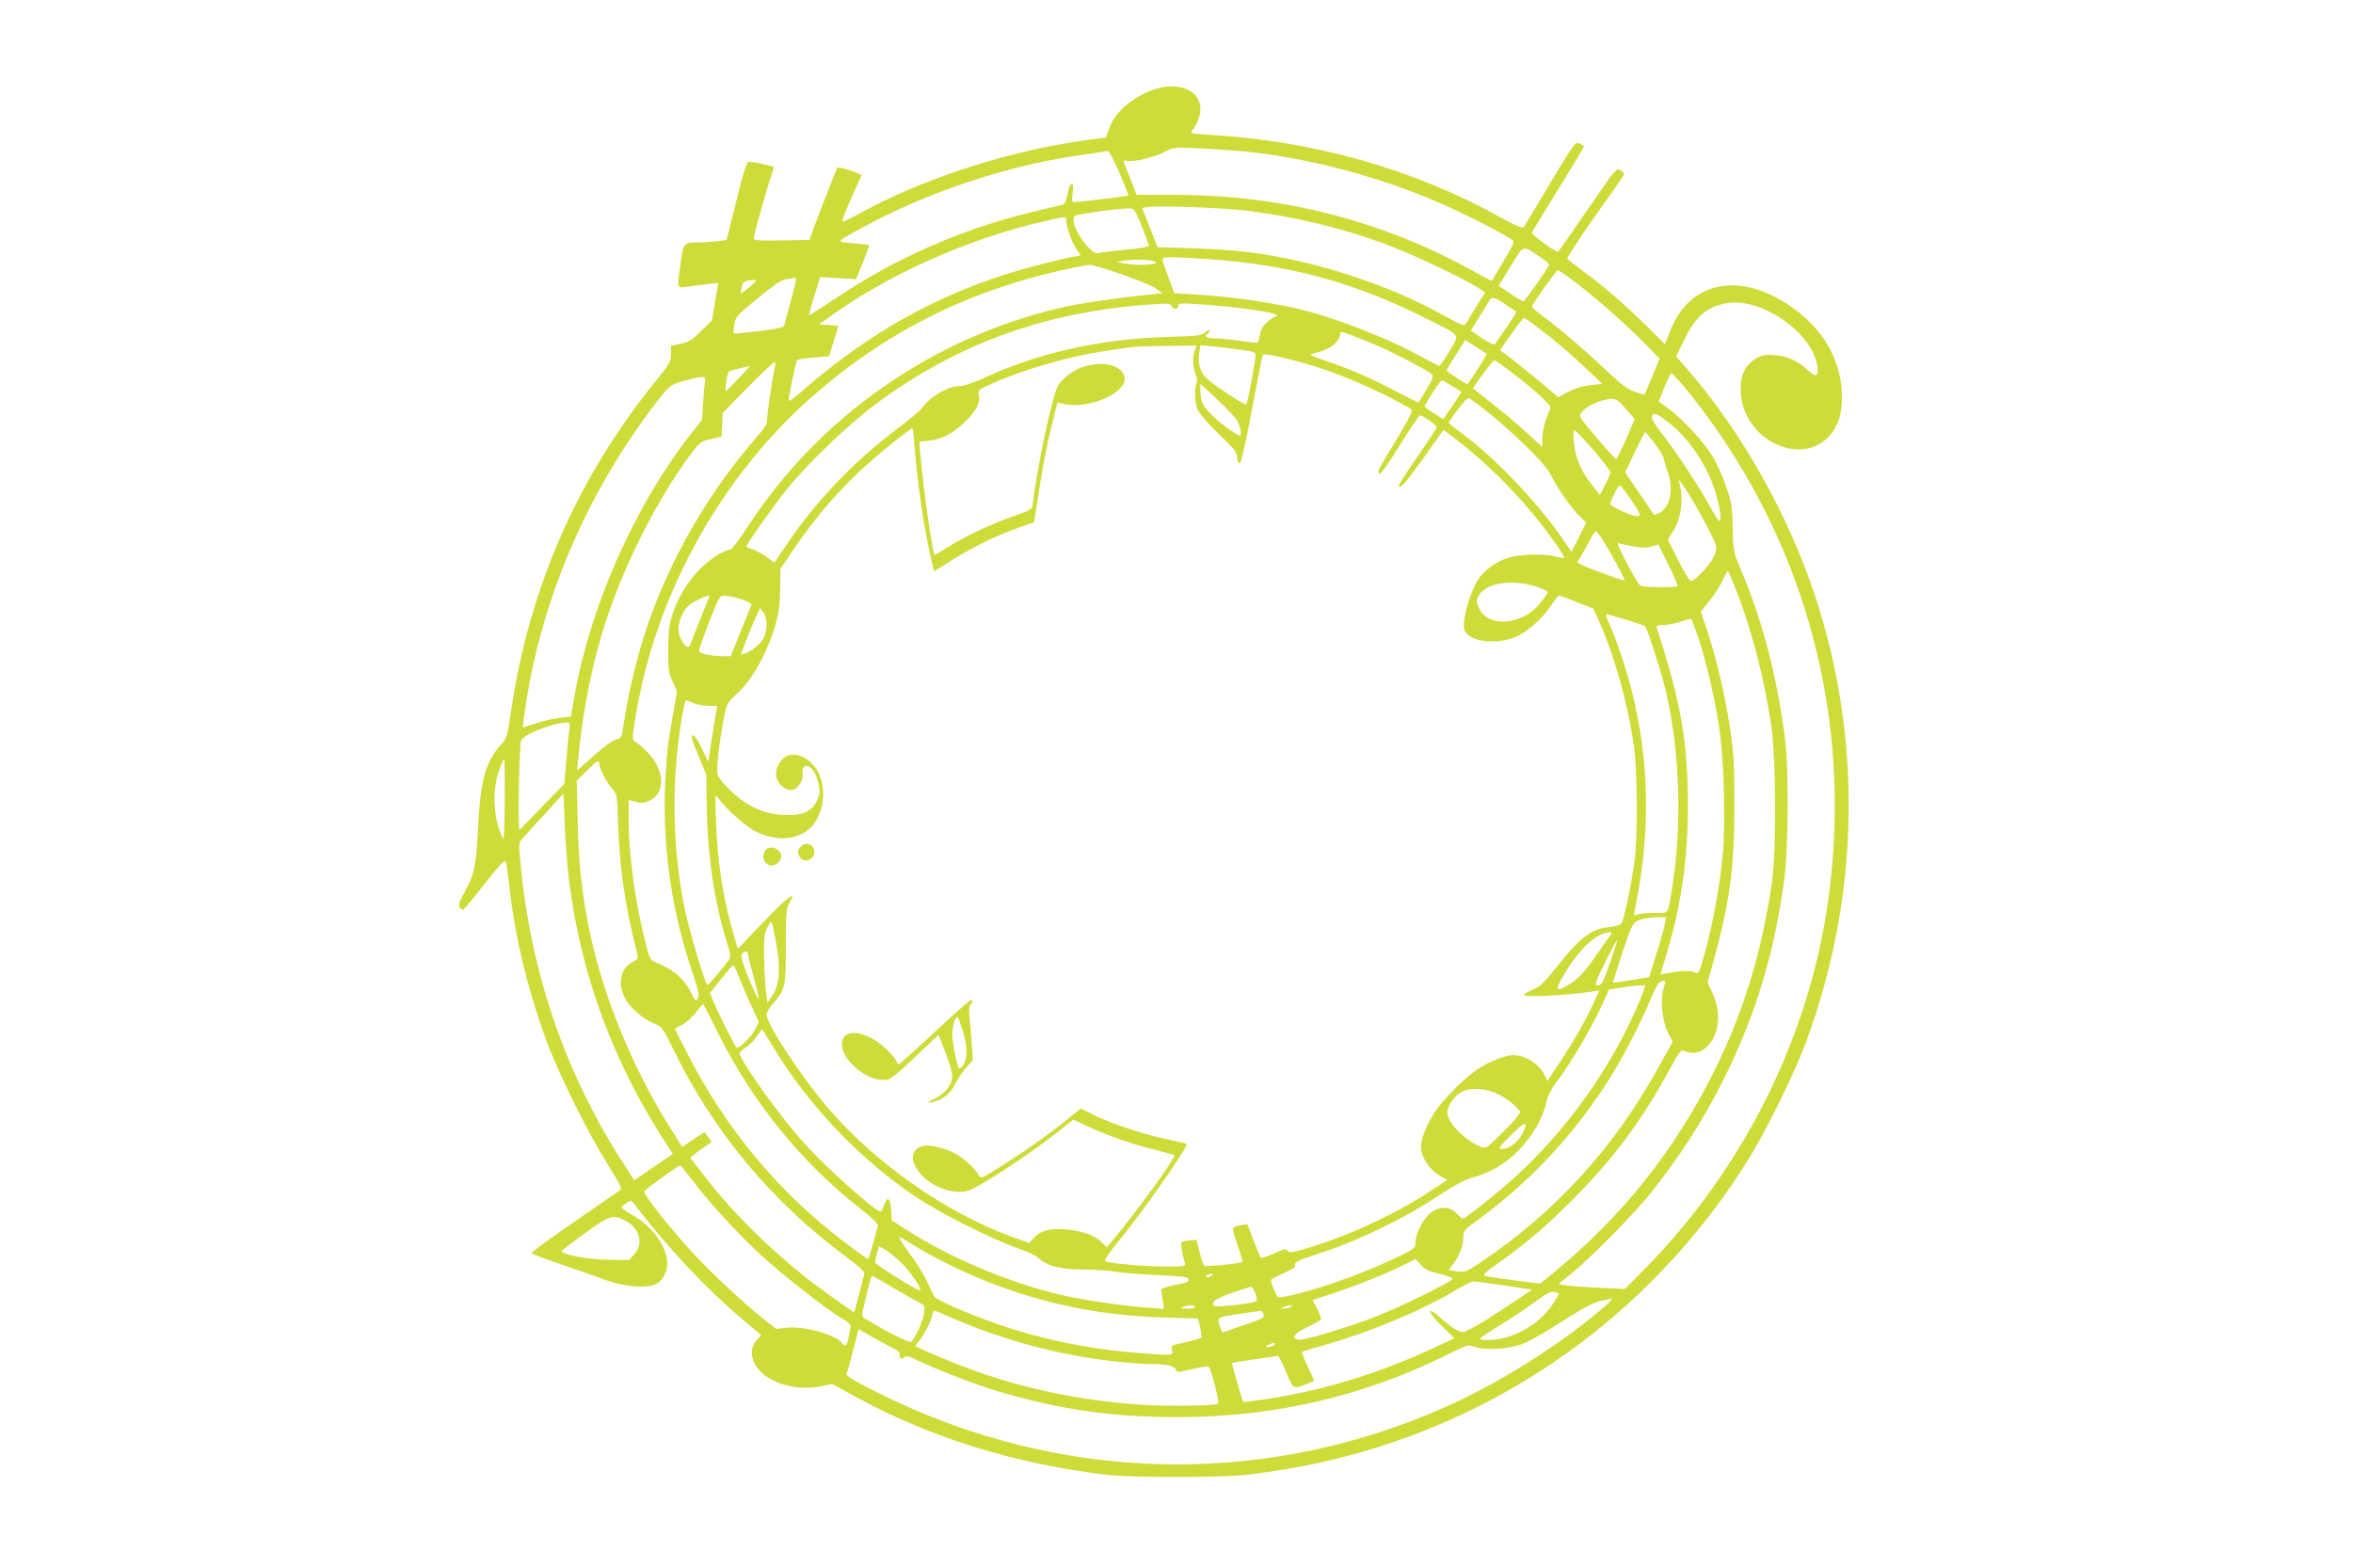 <?xml version="1.0" standalone="no"?>
<!DOCTYPE svg PUBLIC "-//W3C//DTD SVG 20010904//EN"
 "http://www.w3.org/TR/2001/REC-SVG-20010904/DTD/svg10.dtd">
<svg version="1.0" xmlns="http://www.w3.org/2000/svg"
 width="1280pt" height="853pt" viewBox="0 0 1280 853"
 preserveAspectRatio="xMidYMid meet">
<g transform="translate(0,853) scale(0.1,-0.1)"
fill="#cddc39" stroke="none">
<path d="M6257 8036 c-113 -47 -194 -121 -224 -207 l-17 -47 -90 -12 c-431
-57 -905 -210 -1255 -404 -46 -25 -86 -44 -89 -41 -3 3 18 58 47 122 29 65 54
123 57 128 4 9 -124 51 -131 43 -3 -4 -104 -260 -132 -338 l-20 -55 -152 -3
c-123 -2 -151 0 -151 11 0 17 72 274 94 336 9 24 16 47 16 51 0 6 -110 30
-137 30 -12 0 -30 -59 -83 -275 l-37 -150 -49 -7 c-27 -3 -77 -7 -112 -7 -74
-1 -75 -3 -91 -124 -18 -129 -19 -125 37 -117 26 4 74 10 108 14 l61 7 -17
-101 -17 -102 -58 -58 c-50 -50 -67 -61 -112 -70 l-53 -11 0 -45 c0 -41 -7
-53 -83 -147 -426 -526 -689 -1127 -787 -1796 -20 -138 -23 -147 -55 -182 -84
-94 -112 -194 -125 -457 -10 -205 -19 -246 -74 -348 -29 -52 -34 -69 -25 -80
6 -8 14 -14 18 -14 3 0 56 63 116 140 83 106 112 135 116 122 4 -9 14 -82 23
-162 31 -261 98 -538 198 -810 65 -178 225 -501 331 -670 74 -119 83 -136 68
-146 -9 -6 -121 -84 -249 -172 -128 -88 -232 -164 -230 -169 2 -4 77 -33 168
-64 91 -31 199 -69 240 -84 97 -36 221 -45 269 -20 34 17 61 65 61 108 0 93
-78 204 -189 267 -33 19 -61 38 -61 41 0 4 12 15 27 24 27 18 27 18 52 -16
165 -217 383 -450 568 -606 l113 -95 -25 -30 c-17 -20 -25 -42 -25 -66 0 -130
201 -224 387 -181 l49 11 129 -71 c403 -220 853 -361 1355 -423 140 -17 640
-17 780 0 293 36 534 90 786 176 799 271 1475 807 1927 1526 101 160 262 486
325 660 288 785 304 1632 48 2412 -146 445 -402 900 -694 1236 l-64 73 46 94
c60 123 120 175 225 195 189 36 470 -158 497 -342 8 -56 -7 -63 -50 -23 -52
49 -108 76 -171 82 -67 7 -95 0 -136 -34 -42 -35 -61 -83 -60 -153 1 -268 333
-433 490 -243 42 51 61 113 61 203 0 183 -88 350 -248 471 -289 219 -579 170
-688 -115 l-27 -68 -101 100 c-119 116 -218 203 -336 291 -47 35 -89 68 -94
72 -5 4 61 106 146 226 85 120 157 223 161 229 4 7 -4 19 -16 27 -24 15 -25
14 -181 -214 -87 -126 -159 -229 -161 -229 -16 0 -145 94 -142 104 2 6 68 114
146 240 78 126 140 230 139 231 -2 1 -13 7 -25 14 -24 12 -26 10 -213 -304
-46 -77 -87 -145 -92 -151 -6 -8 -43 8 -126 54 -467 260 -1011 415 -1575 448
-107 6 -116 8 -103 23 27 31 46 80 46 119 0 107 -134 155 -273 98z m483 -327
c358 -32 759 -137 1106 -289 124 -54 338 -164 380 -195 14 -10 8 -24 -47 -116
-34 -57 -63 -105 -64 -107 -1 -1 -31 14 -66 34 -509 289 -1063 434 -1660 434
l-206 0 -32 83 c-18 45 -35 88 -38 95 -4 9 1 11 19 7 33 -8 148 19 206 50 45
23 53 24 167 19 66 -3 172 -10 235 -15z m-650 -120 c28 -66 50 -122 48 -123
-4 -3 -277 -36 -296 -36 -11 0 -12 12 -7 51 10 71 -16 63 -29 -9 -8 -41 -14
-53 -30 -57 -12 -2 -87 -20 -168 -40 -374 -91 -733 -248 -1051 -461 -84 -56
-154 -100 -155 -99 -2 2 10 50 28 106 l31 102 98 -6 98 -6 37 91 c20 50 35 92
33 95 -2 2 -41 6 -87 10 -97 7 -100 3 63 91 330 180 757 324 1127 381 74 11
146 22 160 24 14 3 30 5 36 6 7 0 35 -53 64 -120z m681 -204 c273 -32 559
-102 807 -199 136 -53 383 -171 462 -221 l39 -25 -48 -77 c-26 -43 -52 -85
-57 -95 -8 -14 -23 -8 -122 47 -288 160 -659 284 -1005 336 -88 13 -220 24
-346 28 l-204 6 -42 107 -42 107 36 5 c65 8 394 -4 522 -19z m-560 -85 c21
-52 38 -100 38 -106 1 -7 -49 -16 -131 -23 -72 -7 -137 -15 -144 -18 -34 -13
-134 120 -134 179 0 25 4 27 68 37 92 16 212 29 241 27 20 -1 29 -15 62 -96z
m-411 32 c0 -34 30 -119 54 -155 l25 -36 -57 -11 c-105 -21 -316 -78 -420
-115 -388 -135 -718 -331 -1051 -623 -37 -33 -61 -48 -61 -39 0 20 39 207 45
217 3 5 43 11 90 15 l85 7 25 80 c14 43 25 81 25 83 0 2 -24 5 -52 7 l-53 3
66 47 c319 229 745 418 1154 513 123 29 125 29 125 7z m2578 -200 c29 -19 51
-38 50 -42 -8 -21 -134 -199 -141 -200 -4 0 -36 19 -71 43 l-64 42 66 107 c74
120 60 116 160 50z m-1788 -13 c424 -30 778 -126 1155 -315 210 -105 197 -87
140 -184 -26 -44 -51 -80 -56 -80 -5 0 -46 21 -91 46 -197 109 -491 222 -697
269 -151 33 -366 63 -525 72 l-128 8 -29 78 c-47 130 -49 117 23 117 35 0 128
-5 208 -11z m-302 -16 c4 -15 -104 -18 -173 -6 l-40 7 35 7 c58 11 173 6 178
-8z m-190 -64 c81 -28 165 -62 187 -77 l40 -27 -75 -8 c-179 -18 -388 -49
-484 -72 -700 -165 -1315 -597 -1703 -1197 -42 -65 -83 -118 -90 -118 -31 0
-112 -52 -163 -103 -69 -70 -125 -162 -153 -252 -18 -56 -22 -94 -22 -191 0
-107 3 -127 24 -172 l24 -52 -22 -127 c-31 -181 -31 -176 -41 -345 -20 -344
28 -703 140 -1037 41 -122 46 -148 36 -163 -11 -16 -14 -14 -30 19 -39 83 -99
137 -190 174 -40 16 -41 18 -63 105 -57 218 -93 481 -93 675 l0 107 39 -10
c33 -8 47 -7 78 8 85 42 78 169 -15 262 -26 26 -55 52 -66 57 -18 10 -18 14
-1 119 102 655 447 1293 935 1733 404 365 866 600 1405 717 61 14 120 25 133
25 13 1 89 -22 170 -50z m2459 -35 c114 -85 267 -220 375 -327 l96 -98 -40
-97 c-22 -53 -41 -98 -42 -99 -1 -1 -24 6 -53 16 -40 14 -74 39 -155 116 -118
112 -255 229 -345 295 -34 25 -61 49 -60 53 6 19 133 196 141 197 5 0 43 -25
83 -56z m-4227 4 c0 -7 -13 -60 -29 -118 -16 -58 -31 -114 -33 -124 -3 -18
-19 -22 -138 -37 -74 -9 -137 -15 -139 -13 -2 2 0 23 3 47 6 42 13 50 126 143
90 74 129 101 157 105 21 3 41 7 46 8 4 0 7 -5 7 -11z m-250 -37 c-25 -21 -47
-38 -48 -36 -2 2 -1 17 3 34 6 29 14 34 75 39 8 1 -5 -16 -30 -37z m4110 -97
c30 -21 57 -38 59 -40 3 -3 -99 -155 -119 -177 -4 -4 -34 11 -68 33 l-61 41
47 77 c27 42 52 83 56 90 11 19 27 15 86 -24z m-1816 -9 c3 -8 12 -15 21 -15
8 0 15 7 15 15 0 18 5 18 180 5 149 -12 327 -37 350 -51 9 -5 10 -9 3 -9 -7 0
-28 -14 -48 -31 -25 -22 -37 -43 -41 -70 -4 -22 -9 -41 -13 -43 -3 -2 -46 3
-96 10 -49 7 -111 13 -137 13 -45 1 -61 12 -38 26 6 3 10 11 10 17 0 6 -10 2
-22 -9 -21 -19 -40 -21 -213 -26 -369 -12 -700 -87 -1004 -228 -48 -22 -99
-39 -120 -39 -65 -1 -158 -55 -206 -120 -11 -15 -76 -69 -145 -121 -224 -168
-441 -396 -591 -622 -34 -50 -63 -94 -65 -96 -1 -1 -20 10 -41 27 -21 16 -55
35 -75 42 -21 6 -38 14 -38 16 0 13 150 225 219 311 111 138 334 352 481 462
460 343 964 519 1571 549 25 1 39 -3 43 -13z m1992 -117 c90 -67 181 -145 274
-234 l76 -72 -64 -7 c-40 -4 -84 -17 -119 -36 l-56 -30 -36 31 c-65 55 -225
185 -253 205 l-28 20 62 88 c33 48 64 87 68 87 4 0 38 -23 76 -52z m-871 -99
c85 -37 275 -136 294 -154 11 -11 6 -24 -29 -84 -23 -39 -43 -71 -45 -71 -1 0
-63 31 -136 69 -144 75 -244 117 -379 162 -47 15 -78 30 -70 32 8 3 35 10 59
17 50 13 101 58 101 89 0 20 1 20 68 -5 37 -14 99 -39 137 -55z m593 -44 c3
-3 -87 -143 -104 -164 -4 -5 -114 67 -114 74 0 3 12 24 27 48 14 23 37 59 50
80 l23 37 58 -36 c31 -20 59 -38 60 -39z m-1588 19 c-14 -36 -12 -89 3 -127 8
-19 11 -40 6 -52 -13 -34 -10 -104 6 -143 10 -22 56 -76 115 -133 86 -82 100
-100 100 -127 0 -19 5 -32 13 -32 9 0 29 89 67 290 30 160 57 295 60 300 7 11
158 -24 305 -70 159 -51 405 -163 503 -228 9 -6 -12 -49 -83 -166 -102 -168
-106 -176 -89 -183 6 -2 56 68 110 157 55 88 103 160 108 160 19 0 96 -56 92
-67 -3 -6 -50 -77 -105 -157 -56 -79 -101 -150 -101 -156 0 -29 33 8 134 149
l108 152 37 -27 c219 -163 426 -378 581 -602 24 -34 41 -64 38 -67 -2 -2 -22
1 -44 7 -59 16 -191 14 -256 -5 -64 -19 -132 -67 -165 -116 -46 -69 -89 -220
-78 -273 14 -64 159 -89 272 -46 66 24 154 102 204 179 17 27 35 49 40 49 5 0
49 -16 98 -36 l89 -35 31 -70 c82 -182 153 -435 188 -666 21 -138 23 -507 4
-643 -18 -130 -58 -319 -71 -335 -5 -7 -34 -15 -64 -18 -100 -10 -160 -55
-291 -221 -64 -81 -87 -103 -127 -120 -26 -11 -48 -24 -48 -28 0 -15 229 -4
372 18 l38 6 -29 -64 c-40 -90 -112 -216 -189 -331 l-65 -98 -12 28 c-27 62
-106 113 -175 113 -42 0 -136 -38 -193 -77 -72 -49 -186 -163 -231 -232 -46
-70 -76 -144 -76 -189 1 -61 50 -132 115 -165 l29 -15 -109 -72 c-192 -125
-466 -249 -685 -309 -58 -16 -68 -17 -76 -4 -8 12 -19 9 -74 -16 -36 -16 -68
-26 -71 -23 -4 4 -22 47 -40 95 l-34 88 -35 -6 c-19 -4 -38 -10 -42 -14 -5 -4
6 -46 24 -94 17 -48 29 -89 26 -92 -7 -8 -197 -27 -207 -21 -5 3 -16 36 -25
74 l-17 67 -40 -3 c-21 -2 -41 -7 -43 -11 -4 -7 7 -72 20 -113 5 -16 -5 -18
-105 -18 -113 0 -307 17 -328 29 -8 4 17 42 77 115 133 162 377 512 365 524
-2 2 -47 12 -101 23 -125 25 -310 87 -403 133 l-71 36 -101 -81 c-103 -81
-247 -181 -374 -259 -65 -40 -70 -41 -80 -24 -25 47 -105 113 -161 134 -112
42 -174 37 -195 -17 -7 -20 -5 -35 11 -69 36 -74 143 -136 235 -138 44 0 63 7
126 44 121 71 287 184 396 269 l102 80 84 -39 c112 -51 241 -96 361 -125 54
-14 101 -27 104 -29 10 -11 -197 -298 -330 -457 l-37 -44 -28 27 c-37 36 -88
56 -169 67 -94 14 -161 0 -197 -40 l-28 -31 -92 33 c-352 127 -738 395 -995
693 -151 174 -342 464 -342 518 0 11 16 38 36 60 65 73 69 90 69 313 0 181 2
203 19 232 46 76 -6 38 -138 -100 l-143 -149 -21 74 c-57 193 -90 398 -97 618
-6 149 -5 154 11 130 41 -59 152 -158 209 -185 119 -59 247 -42 310 40 59 79
70 197 26 284 -46 89 -148 125 -197 68 -46 -54 -43 -112 8 -150 18 -13 34 -18
52 -13 31 8 60 59 52 91 -3 13 0 27 8 34 25 21 65 -26 78 -90 10 -49 9 -60 -8
-94 -28 -59 -73 -80 -164 -79 -87 1 -164 25 -236 75 -62 43 -133 117 -141 148
-7 27 10 177 34 301 16 83 18 86 69 133 90 81 178 243 219 403 12 43 19 108
19 174 l1 105 64 95 c124 185 269 352 420 484 90 79 225 186 234 186 3 0 8
-39 11 -87 17 -212 50 -445 87 -604 l20 -87 96 60 c112 71 250 138 366 178
l82 29 7 43 c4 24 16 104 28 178 11 74 36 202 56 283 l36 148 32 -8 c107 -28
286 32 327 108 29 54 -30 109 -117 109 -78 0 -146 -25 -199 -73 -46 -42 -46
-43 -85 -197 -33 -133 -83 -399 -92 -494 -3 -27 -10 -31 -110 -66 -125 -44
-267 -111 -357 -170 -35 -22 -65 -40 -67 -38 -12 13 -61 354 -78 554 l-5 61
53 6 c69 7 126 37 192 99 62 58 88 107 79 147 -6 27 -3 31 51 55 179 82 420
153 625 185 176 27 179 28 356 29 l153 2 -10 -26z m243 4 c68 -8 87 -14 87
-27 0 -35 -44 -271 -51 -271 -17 0 -187 112 -217 143 -36 37 -48 84 -38 143
l7 36 62 -6 c34 -3 101 -11 150 -18z m1472 -117 c142 -109 224 -185 218 -201
-31 -79 -42 -122 -43 -163 l0 -49 -92 85 c-51 46 -137 118 -190 159 l-96 76
54 76 c31 42 59 76 63 76 5 0 43 -27 86 -59z m-3999 26 c-14 -59 -47 -283 -43
-298 3 -10 -17 -41 -51 -80 -270 -309 -480 -674 -606 -1050 -44 -134 -90 -316
-110 -439 -9 -52 -18 -109 -21 -126 -4 -25 -11 -33 -35 -37 -17 -4 -66 -40
-120 -88 l-91 -81 7 69 c20 225 68 476 131 683 97 325 285 704 475 962 54 72
58 76 115 89 l58 14 3 64 3 64 136 139 c75 76 141 138 146 138 5 0 7 -10 3
-23z m-197 -64 c-35 -38 -67 -69 -70 -71 -8 -4 6 96 15 105 4 5 31 13 59 19
29 7 54 12 56 13 2 0 -25 -29 -60 -66z m5128 -30 c71 -82 175 -222 247 -333
482 -734 675 -1607 550 -2485 -104 -739 -459 -1450 -992 -1993 l-112 -114
-150 7 c-83 4 -164 10 -181 14 l-31 6 68 55 c98 79 316 298 412 414 168 204
307 419 427 661 168 342 268 675 321 1070 22 163 25 588 6 750 -40 333 -121
649 -237 924 -45 108 -46 109 -49 237 -2 115 -6 139 -35 224 -17 52 -50 126
-73 164 -47 79 -158 201 -239 261 l-56 41 31 77 c17 42 34 77 38 77 3 0 28
-26 55 -57z m-5311 15 c-3 -13 -8 -65 -11 -117 l-6 -94 -63 -81 c-312 -400
-555 -956 -637 -1458 l-13 -76 -60 -7 c-34 -3 -92 -17 -131 -30 -38 -13 -71
-23 -72 -22 0 1 7 56 17 123 89 578 328 1138 690 1618 90 120 96 124 177 146
97 26 114 25 109 -2z m4066 -29 l48 -31 -17 -28 c-10 -16 -32 -49 -50 -74
l-32 -46 -51 32 c-27 17 -50 33 -50 36 0 14 84 142 93 142 6 0 32 -14 59 -31z
m-1168 -194 c15 -32 21 -75 11 -75 -14 0 -94 57 -138 98 -60 56 -77 88 -77
142 l0 42 94 -87 c52 -48 102 -102 110 -120z m1356 56 c47 -36 138 -117 204
-181 91 -88 126 -130 151 -180 36 -71 106 -168 154 -214 l30 -29 -40 -79 -40
-80 -51 74 c-130 190 -365 437 -536 563 -45 33 -81 62 -81 65 0 3 22 36 50 73
31 43 54 65 62 61 7 -4 50 -37 97 -73z m755 14 l48 -55 -48 -110 c-26 -61 -51
-109 -55 -108 -3 2 -51 54 -105 117 -77 90 -96 117 -88 129 25 40 110 81 170
82 26 0 39 -9 78 -55z m214 -60 c95 -69 176 -171 236 -296 37 -77 69 -200 63
-243 -2 -22 -11 -12 -55 67 -67 121 -179 290 -259 394 -41 52 -62 87 -58 97 9
23 21 20 73 -19z m-446 -102 c79 -85 147 -171 147 -184 -1 -8 -13 -38 -29 -68
l-28 -54 -34 44 c-51 64 -68 94 -90 157 -17 49 -27 152 -14 152 2 0 24 -21 48
-47z m390 -28 c26 -35 47 -70 47 -77 1 -7 9 -38 20 -68 36 -101 18 -196 -42
-230 -15 -8 -29 -12 -31 -10 -2 3 -38 56 -80 118 l-76 112 52 110 c29 60 54
109 57 109 3 0 26 -29 53 -64z m208 -313 c27 -46 68 -120 90 -165 39 -76 40
-83 29 -120 -12 -42 -106 -147 -131 -147 -8 0 -37 46 -70 113 l-56 112 28 44
c46 71 59 184 33 269 -10 29 23 -15 77 -106z m-336 6 c50 -75 53 -83 35 -86
-25 -4 -150 52 -150 67 0 17 43 101 52 101 4 0 33 -37 63 -82z m-162 -207 c42
-63 129 -223 124 -228 -5 -5 -185 61 -230 83 l-27 15 31 52 c16 29 38 67 46
85 9 17 20 32 24 32 3 0 18 -17 32 -39z m174 -44 c45 -8 71 -8 98 0 l36 11 55
-110 c30 -61 52 -113 49 -117 -4 -3 -49 -6 -101 -5 -69 0 -98 4 -108 15 -7 8
-39 63 -70 123 -43 81 -53 107 -39 101 10 -4 46 -12 80 -18z m561 -247 c82
-212 144 -451 185 -710 29 -187 32 -700 4 -885 -57 -380 -156 -699 -313 -1014
-215 -431 -501 -790 -871 -1093 l-75 -61 -142 18 c-77 10 -149 21 -158 24 -14
5 2 21 70 68 153 109 254 194 398 338 231 230 387 440 548 738 38 70 51 87 64
81 65 -27 118 -6 159 63 39 67 39 162 0 248 l-28 60 36 130 c86 315 109 489
110 830 0 233 -4 291 -24 425 -27 178 -74 380 -124 529 l-35 104 48 59 c27 33
59 84 72 113 13 30 26 51 29 47 4 -4 25 -54 47 -112z m-1094 30 c36 -12 66
-25 66 -30 0 -4 -18 -32 -41 -60 -97 -123 -288 -137 -335 -25 -13 31 -13 39 0
64 36 69 176 92 310 51z m-4498 -62 c-8 -18 -92 -229 -99 -250 -9 -27 -25 -22
-47 15 -26 42 -25 92 3 147 17 35 34 51 76 73 60 30 76 33 67 15z m193 -14
c23 -9 41 -20 39 -23 -2 -4 -28 -69 -58 -144 l-55 -137 -50 0 c-27 0 -67 5
-88 11 -33 9 -37 13 -31 32 15 52 78 215 96 251 19 38 21 38 63 33 24 -4 62
-14 84 -23z m121 -131 c0 -24 -7 -57 -15 -73 -17 -32 -67 -74 -103 -85 l-22
-6 25 67 c14 37 37 94 52 127 l27 59 18 -22 c11 -14 18 -39 18 -67z m4685 23
c49 -15 93 -30 96 -34 7 -8 69 -196 93 -282 93 -339 112 -780 50 -1155 -22
-130 -16 -121 -82 -121 -31 1 -72 -2 -91 -6 l-33 -8 6 33 c86 418 80 806 -19
1195 -27 109 -82 272 -120 358 -22 49 -23 56 -7 51 9 -2 57 -17 107 -31z m384
-96 c44 -136 88 -324 112 -480 27 -173 37 -527 20 -707 -19 -194 -68 -444
-117 -595 -14 -44 -17 -47 -36 -37 -20 11 -85 8 -154 -6 l-32 -7 33 109 c80
264 117 517 117 808 0 347 -37 562 -169 968 -4 14 1 17 38 17 24 1 67 9 94 19
28 10 53 16 56 12 4 -3 20 -49 38 -101z m-5466 -355 c20 -8 57 -15 83 -15 l46
0 -7 -37 c-4 -21 -15 -90 -25 -153 l-17 -115 -34 72 c-19 40 -40 72 -47 73
-16 0 -12 -16 35 -130 l35 -85 3 -185 c5 -264 43 -517 110 -729 19 -59 21 -78
12 -91 -28 -38 -112 -139 -118 -139 -11 -2 -99 294 -124 414 -67 328 -74 680
-19 1020 15 94 21 115 28 115 2 0 20 -7 39 -15z m-677 -152 c-4 -27 -11 -102
-16 -167 l-10 -120 -117 -120 c-64 -67 -121 -125 -126 -131 -11 -12 -3 460 8
487 13 33 168 94 243 97 23 1 24 -1 18 -46z m-350 -372 c-1 -120 -4 -217 -8
-215 -4 3 -17 34 -28 70 -25 81 -26 199 -4 275 15 51 31 89 38 89 1 0 2 -99 2
-219z m514 194 c0 -25 41 -104 70 -135 27 -28 27 -31 33 -207 7 -201 34 -400
77 -581 17 -68 30 -127 30 -132 0 -5 -12 -15 -27 -22 -65 -32 -85 -116 -45
-195 27 -53 97 -115 156 -139 47 -19 49 -21 108 -141 220 -451 533 -827 938
-1128 69 -51 104 -83 102 -94 -2 -9 -15 -60 -29 -113 l-26 -98 -96 67 c-269
185 -538 438 -724 682 l-72 93 30 25 c17 13 42 31 58 41 32 19 32 20 7 50
l-19 23 -60 -40 -60 -41 -76 122 c-150 241 -284 538 -364 805 -84 283 -121
523 -128 831 l-6 234 54 54 c56 57 69 64 69 39z m-165 -630 c65 -526 247
-1013 548 -1466 l17 -26 -105 -72 -105 -72 -56 87 c-320 495 -509 1049 -563
1644 -10 102 -9 106 13 130 12 14 67 74 122 134 l99 109 7 -169 c4 -93 14
-227 23 -299z m5961 -243 c-3 -21 -24 -95 -46 -163 l-39 -125 -98 -16 c-54 -8
-99 -15 -100 -14 0 0 23 73 52 161 50 150 55 161 87 177 19 10 57 17 92 18
l59 0 -7 -38z m-4830 -127 c21 -126 12 -212 -28 -267 l-23 -33 -9 70 c-4 39
-9 122 -10 185 -1 95 2 122 18 154 18 35 20 37 27 18 4 -11 16 -69 25 -127z
m4533 66 c-8 -10 -42 -58 -75 -107 -66 -95 -99 -130 -154 -163 -70 -42 -74
-28 -17 65 86 141 170 218 246 223 11 1 11 -2 0 -18z m5 -132 c-45 -129 -50
-139 -74 -139 -17 0 -12 15 42 125 34 68 64 123 65 121 2 -2 -13 -50 -33 -107z
m-4694 26 c0 -8 14 -64 31 -125 17 -61 29 -114 26 -116 -5 -5 -58 118 -84 194
-12 33 -12 46 -3 57 14 17 30 11 30 -10z m-51 -117 c13 -35 43 -104 66 -155
l43 -92 -20 -41 c-19 -37 -82 -100 -100 -100 -7 0 -99 182 -131 261 l-15 36
61 77 c33 42 63 76 66 76 3 0 17 -28 30 -62z m5031 -64 c-20 -59 -8 -179 23
-240 l26 -51 -77 -139 c-245 -444 -567 -795 -979 -1069 -68 -44 -75 -47 -118
-41 l-45 7 25 33 c34 45 55 99 55 143 0 37 4 42 88 103 273 202 496 438 684
725 84 128 193 336 249 474 22 54 41 86 54 91 27 10 29 7 15 -36z m-140 -91
c-145 -341 -386 -679 -668 -936 -87 -80 -272 -227 -285 -227 -3 0 -19 14 -35
30 -38 37 -84 40 -133 7 -41 -26 -89 -116 -89 -164 0 -34 -1 -35 -122 -93
-184 -87 -449 -179 -591 -204 -37 -7 -38 -6 -57 39 -11 26 -18 50 -15 54 2 4
34 20 70 36 51 22 64 31 60 45 -4 14 20 25 153 69 197 64 450 188 622 303 91
60 144 89 190 102 97 26 177 73 250 147 73 73 133 176 151 259 8 38 27 75 67
128 74 101 178 278 232 394 l43 95 96 15 c53 7 97 10 99 6 2 -4 -15 -51 -38
-105z m-5001 -159 c182 -365 451 -698 764 -943 73 -58 106 -90 103 -100 -3 -9
-15 -52 -27 -96 -12 -44 -24 -82 -26 -84 -1 -2 -53 34 -115 81 -372 279 -668
635 -878 1055 l-59 117 39 21 c22 11 56 42 76 68 20 27 38 47 40 44 2 -2 40
-75 83 -163z m301 -76 c192 -318 481 -618 790 -821 124 -81 407 -223 535 -267
49 -17 99 -40 110 -50 50 -47 114 -64 240 -66 66 0 152 -6 190 -13 39 -6 141
-14 227 -18 120 -5 158 -9 162 -20 7 -16 1 -19 -84 -36 -36 -8 -64 -18 -63
-23 0 -5 4 -30 8 -57 l7 -47 -88 6 c-130 9 -354 42 -470 69 -287 68 -602 200
-843 355 l-80 51 -3 56 c-4 66 -21 79 -38 29 -6 -20 -15 -36 -20 -36 -29 0
-286 229 -408 363 -126 138 -331 420 -358 492 -3 7 10 22 29 34 19 11 47 39
62 61 15 22 29 40 31 40 1 0 30 -46 64 -102z m3944 -252 c28 -14 66 -41 85
-60 l33 -34 -20 -29 c-11 -15 -54 -61 -95 -101 -73 -70 -76 -72 -104 -60 -81
35 -165 116 -179 174 -9 36 34 104 81 126 52 24 129 18 199 -16z m126 -216
c-23 -45 -71 -80 -110 -80 -22 0 -16 9 50 75 79 79 99 81 60 5z m-4521 -241
c92 -124 261 -308 386 -422 123 -112 355 -292 439 -342 38 -22 46 -32 42 -49
-2 -11 -8 -38 -11 -58 -8 -41 -16 -46 -34 -24 -39 47 -205 93 -300 83 l-59 -6
-64 50 c-122 98 -297 262 -402 377 -136 151 -259 309 -251 322 7 11 185 140
194 140 4 0 30 -32 60 -71z m-358 -229 c79 -41 102 -124 50 -182 l-29 -33
-114 2 c-106 1 -253 28 -253 46 0 3 56 47 125 97 136 99 153 104 221 70z
m1551 -123 c87 -56 236 -132 351 -181 330 -140 654 -211 1023 -223 l191 -6 12
-50 c6 -28 9 -52 7 -54 -4 -4 -69 -21 -139 -37 -23 -6 -26 -10 -21 -31 7 -30
10 -30 -187 -15 -267 21 -522 74 -763 157 -164 57 -337 133 -346 153 -4 8 -19
41 -34 73 -14 31 -48 87 -74 125 -63 87 -86 122 -78 122 3 0 29 -15 58 -33z
m-55 -101 c52 -48 126 -156 107 -156 -17 0 -244 142 -244 153 0 7 5 29 11 50
l10 37 29 -15 c16 -8 55 -39 87 -69z m2832 -17 c21 -24 41 -34 99 -48 40 -9
73 -21 74 -27 2 -15 -310 -167 -448 -218 -157 -58 -361 -118 -389 -114 -44 6
-26 34 46 68 39 19 73 38 75 42 3 4 -7 29 -20 57 l-25 49 123 40 c121 40 312
118 391 160 22 12 42 21 44 22 3 0 16 -14 30 -31z m-1139 -59 c-20 -13 -33
-13 -25 0 3 6 14 10 23 10 15 0 15 -2 2 -10z m-1743 -59 c55 -32 119 -69 143
-81 42 -22 42 -22 36 -67 -6 -43 -47 -133 -70 -152 -10 -8 -135 55 -251 126
-19 11 -19 13 -1 88 24 101 36 145 41 145 2 0 48 -27 102 -59z m3338 6 l150
-23 -121 -80 c-66 -45 -151 -98 -188 -119 -66 -37 -69 -37 -99 -22 -18 8 -58
38 -89 67 -83 74 -76 35 8 -46 l66 -64 -104 -49 c-298 -139 -601 -233 -912
-281 -72 -10 -131 -18 -132 -17 -6 6 -65 209 -62 212 1 2 57 11 122 20 66 9
123 18 127 20 3 3 23 -36 44 -86 41 -100 39 -99 122 -64 l32 14 -35 76 c-20
42 -34 79 -32 81 2 2 67 21 144 43 245 71 530 192 704 299 36 22 74 40 85 41
11 0 87 -10 170 -22z m-1356 -43 c10 -28 10 -38 1 -44 -17 -11 -208 -32 -221
-25 -28 18 1 40 91 71 52 18 100 33 105 33 6 1 17 -15 24 -35z m1651 -3 c0 -3
-16 -29 -35 -58 -76 -113 -220 -192 -352 -193 -24 0 -43 3 -43 8 1 4 48 35
105 70 57 34 142 91 190 126 65 48 91 62 110 58 14 -2 25 -7 25 -11z m255 -63
c-204 -180 -521 -386 -790 -514 -1014 -482 -2169 -466 -3178 44 -134 68 -166
88 -161 101 6 13 31 107 59 219 l5 22 53 -30 c28 -17 80 -45 114 -63 50 -25
62 -35 57 -49 -6 -19 20 -26 31 -8 4 6 29 -2 63 -19 80 -40 321 -134 422 -164
357 -107 645 -148 1020 -146 512 3 989 115 1440 338 114 57 115 57 155 43 56
-19 184 -11 257 17 31 12 96 47 145 78 190 121 230 143 283 157 30 7 57 12 59
10 2 -1 -14 -18 -34 -36z m-2235 -8 c0 -5 -19 -10 -42 -9 -33 0 -38 2 -23 9
28 12 65 12 65 0z m520 0 c-8 -5 -24 -9 -35 -9 l-20 0 20 9 c11 5 27 9 35 9
13 1 13 0 0 -9z m-1843 -59 c276 -120 574 -201 878 -236 71 -8 159 -15 195
-15 92 0 137 -9 146 -30 9 -17 13 -17 89 2 43 10 84 17 90 14 11 -4 60 -194
52 -202 -12 -12 -288 -15 -432 -5 -395 29 -750 114 -1095 264 -63 27 -117 51
-119 53 -3 2 5 14 17 27 24 26 72 118 72 139 0 13 9 28 16 28 2 0 43 -17 91
-39z m1696 20 c5 -22 8 -20 -141 -71 l-83 -29 -8 22 c-24 62 -26 61 94 78 60
9 115 17 121 18 7 0 14 -8 17 -18z m51 -172 c-33 -13 -50 -9 -24 5 14 8 29 12
34 8 5 -3 1 -9 -10 -13z"/>
<path d="M4356 3924 c-19 -18 -20 -28 -6 -55 20 -37 80 -18 80 26 0 42 -44 59
-74 29z"/>
<path d="M4160 3899 c-28 -52 28 -102 70 -64 11 10 20 26 20 36 0 45 -70 67
-90 28z"/>
<path d="M5084 2915 c-103 -96 -191 -175 -195 -175 -4 0 -10 9 -14 19 -3 10
-28 40 -56 66 -110 103 -239 116 -239 24 0 -98 168 -222 256 -189 16 6 67 48
114 93 47 45 101 97 121 115 l35 32 37 -95 c20 -52 37 -109 37 -126 0 -49 -35
-95 -93 -124 -47 -23 -49 -26 -18 -21 56 10 101 45 126 97 12 26 39 67 60 90
l37 42 -6 86 c-3 47 -8 114 -12 147 -4 41 -2 64 5 68 13 9 15 26 2 26 -5 0
-94 -79 -197 -175z m156 -1 c25 -87 23 -153 -6 -185 -19 -21 -19 -20 -36 52
-9 41 -17 95 -18 121 0 47 17 101 30 93 4 -2 17 -39 30 -81z"/>
</g>
</svg>
